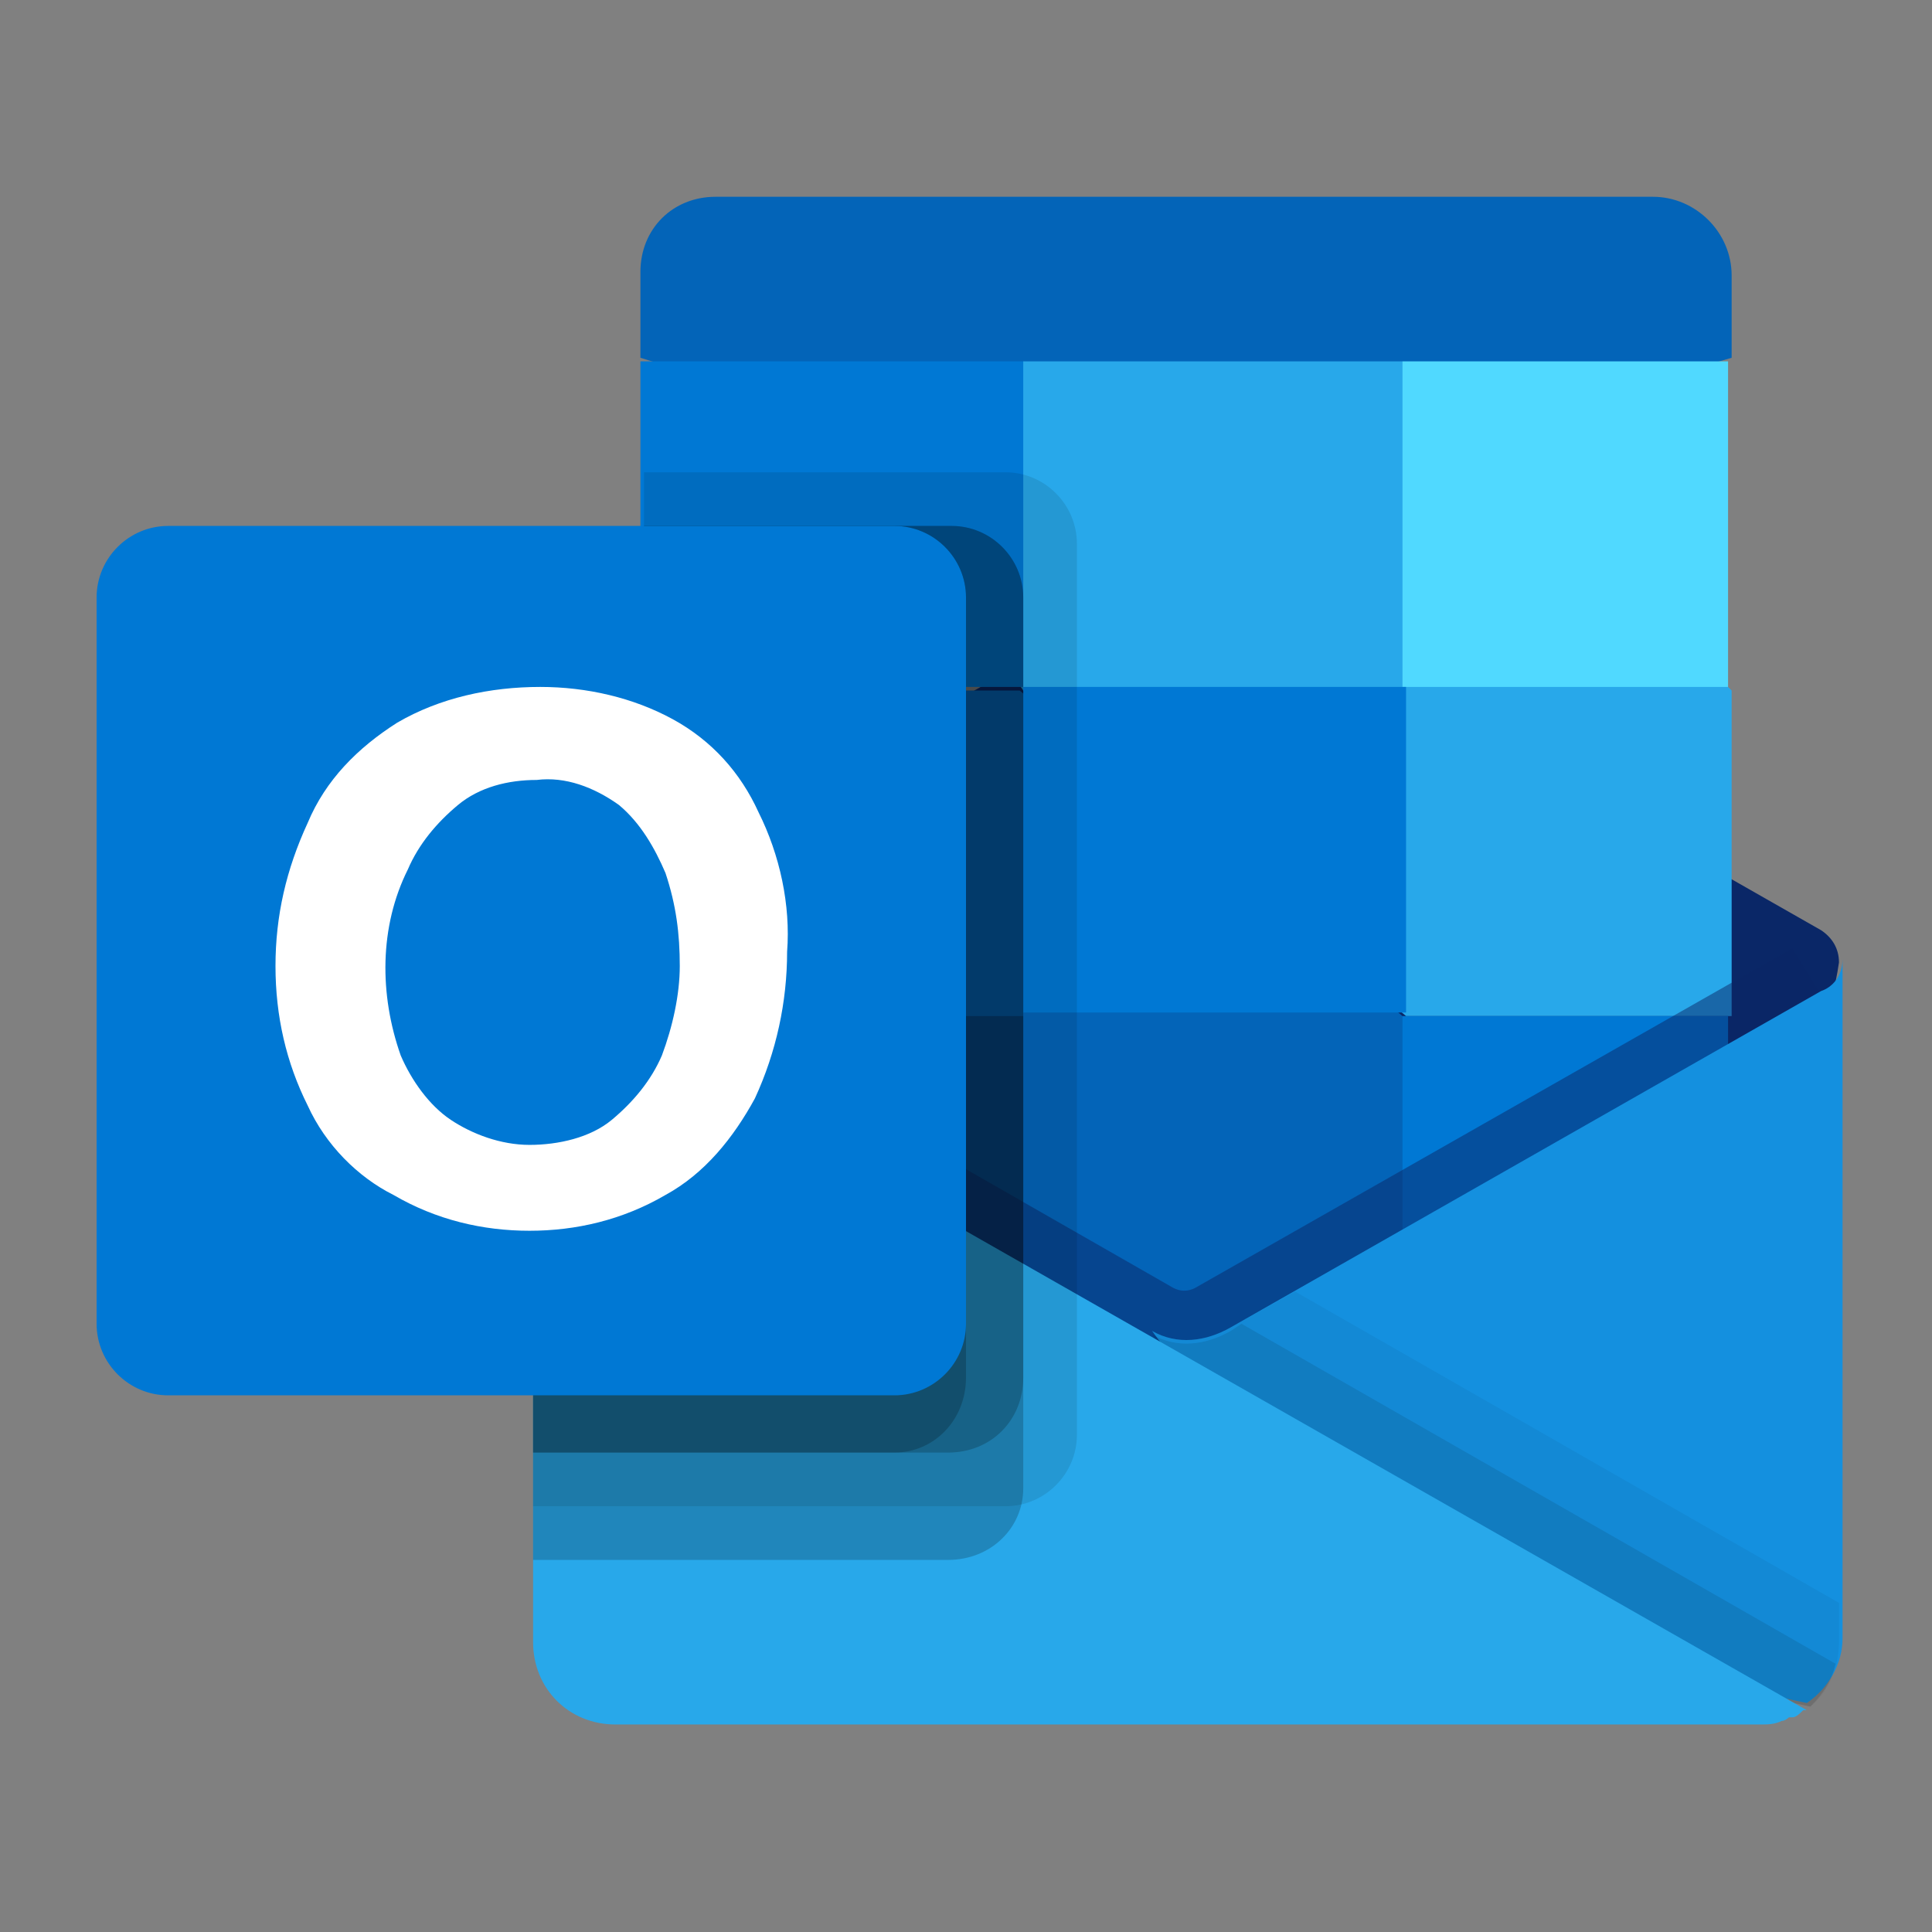 <?xml version="1.0" encoding="utf-8"?>
<!-- Generator: Adobe Illustrator 25.2.3, SVG Export Plug-In . SVG Version: 6.00 Build 0)  -->
<svg version="1.1" xmlns="http://www.w3.org/2000/svg" xmlns:xlink="http://www.w3.org/1999/xlink" x="0px" y="0px"
	 viewBox="0 0 54 54" style="enable-background:new 0 0 54 54;" xml:space="preserve">
<rect x="0" y="0" width="54" height="54" fill="#808080" stroke="none"/>
<path style="fill:#0364B8;" d="M46.2,5.5H20c-1.2,0-2.1,0.9-2.1,2.1c0,0,0,0,0,0l0,0v2.4l14.8,4.6l15.7-4.6V7.7
	C48.4,6.5,47.4,5.5,46.2,5.5C46.2,5.5,46.2,5.5,46.2,5.5z"/>
<path style="fill:#0A2767;" d="M50.9,29c0.2-0.7,0.4-1.4,0.5-2.1c0-0.4-0.2-0.7-0.5-0.9l0,0l0,0l-16.5-9.4l-0.2-0.1
	c-0.6-0.3-1.4-0.3-2,0L32,16.6L15.4,26l0,0c-0.3,0.2-0.5,0.5-0.5,0.9c0.1,0.7,0.3,1.4,0.5,2.1l17.5,12.8L50.9,29z"/>
<path style="fill:#28A8EA;" d="M39.2,10.1H28.6l-3.1,4.6l3.1,4.6l10.7,9.1h9.1v-9.1L39.2,10.1z"/>
<path style="fill:#0078D4;" d="M17.9,10.1h10.7v9.1H17.9V10.1z"/>
<path style="fill:#50D9FF;" d="M39.2,10.1h9.1v9.1h-9.1V10.1z"/>
<path style="fill:#0364B8;" d="M39.2,28.4l-10.7-9.1H17.9v9.1l10.7,9.1l16.5,2.7L39.2,28.4z"/>
<path style="fill:#0078D4;" d="M28.6,19.2h10.7v9.1H28.6V19.2z"/>
<path style="fill:#064A8C;" d="M17.9,28.4h10.7v9.1H17.9V28.4z"/>
<path style="fill:#0078D4;" d="M39.2,28.4h9.1v9.1h-9.1V28.4z"/>
<path style="opacity:0.5;fill:#0A2767;enable-background:new    ;" d="M33.4,40.9l-18-13.1l0.8-1.3l16.6,9.5c0.2,0.1,0.4,0.1,0.6,0
	l16.7-9.5l0.8,1.3L33.4,40.9z"/>
<path style="fill:#1490DF;" d="M50.9,27.7L50.9,27.7L50.9,27.7l-16.5,9.4c-0.7,0.4-1.5,0.5-2.2,0.1l5.7,7.7l12.6,2.7l0,0
	c0.6-0.4,1-1.1,1-1.8v-19C51.5,27.3,51.2,27.6,50.9,27.7z"/>
<path style="opacity:5.000000e-02;enable-background:new    ;" d="M51.4,45.9v-1.1l-15.2-8.7l-1.8,1c-0.7,0.4-1.5,0.5-2.2,0.1
	l5.8,7.8l12.6,2.7l0,0C51.1,47.3,51.4,46.6,51.4,45.9z"/>
<path style="opacity:0.1;enable-background:new    ;" d="M51.3,46.5L34.7,37l-0.3,0.2c-0.7,0.4-1.5,0.5-2.2,0.1l5.8,7.7l12.6,2.7
	l0,0C50.9,47.4,51.2,47,51.3,46.5L51.3,46.5z"/>
<path style="fill:#28A8EA;" d="M15.4,27.8L15.4,27.8L15.4,27.8c-0.3-0.2-0.5-0.5-0.5-0.9v19c0,1.3,1,2.3,2.3,2.3h32
	c0.2,0,0.4,0,0.6-0.1c0.1,0,0.2-0.1,0.2-0.1c0,0,0.1,0,0.1,0c0.1,0,0.2-0.1,0.3-0.2c0,0,0,0,0.1,0L15.4,27.8z"/>
<path style="opacity:0.1;enable-background:new    ;" d="M30.1,40.1V15.2c0-1.1-0.9-2-2-2H18v11.3L15.4,26l0,0
	c-0.3,0.2-0.5,0.5-0.5,0.9l0,0v15.2h13.2C29.2,42.1,30.1,41.2,30.1,40.1C30.1,40.1,30.1,40.1,30.1,40.1z"/>
<path style="opacity:0.2;enable-background:new    ;" d="M28.6,41.6V16.7c0-1.1-0.9-2-2-2H18v9.8L15.4,26l0,0
	c-0.3,0.2-0.5,0.5-0.5,0.9l0,0v16.7h11.6C27.7,43.6,28.6,42.7,28.6,41.6C28.6,41.6,28.6,41.6,28.6,41.6z"/>
<path style="opacity:0.2;enable-background:new    ;" d="M28.6,38.5V16.7c0-1.1-0.9-2-2-2H18v9.8L15.4,26l0,0
	c-0.3,0.2-0.5,0.5-0.5,0.9l0,0v13.7h11.6C27.7,40.6,28.6,39.7,28.6,38.5C28.6,38.6,28.6,38.6,28.6,38.5z"/>
<path style="opacity:0.2;enable-background:new    ;" d="M27,38.5V16.7c0-1.1-0.9-2-2-2h-7v9.8L15.4,26l0,0
	c-0.3,0.2-0.5,0.5-0.5,0.9l0,0v13.7H25C26.1,40.6,27,39.7,27,38.5C27.1,38.6,27.1,38.6,27,38.5z"/>
<path style="fill:#0078D4;" d="M4.7,14.7H25c1.1,0,2,0.9,2,2l0,0V37c0,1.1-0.9,2-2,2H4.7c-1.1,0-2-0.9-2-2l0,0V16.7
	C2.7,15.6,3.6,14.7,4.7,14.7L4.7,14.7z"/>
<path style="fill:#FFFFFF;" d="M8.6,23c0.5-1.2,1.4-2.1,2.5-2.8c1.2-0.7,2.6-1,4-1c1.3,0,2.6,0.3,3.7,0.9c1.1,0.6,1.9,1.5,2.4,2.6
	c0.6,1.2,0.9,2.6,0.8,3.9c0,1.4-0.3,2.8-0.9,4.1c-0.6,1.1-1.4,2.1-2.5,2.7c-1.2,0.7-2.5,1-3.8,1c-1.3,0-2.6-0.3-3.8-1
	C10,32.9,9.1,32,8.6,30.9C8,29.7,7.7,28.4,7.7,27C7.7,25.6,8,24.3,8.6,23z M11.2,29.5c0.3,0.7,0.8,1.4,1.4,1.8
	c0.6,0.4,1.4,0.7,2.2,0.7c0.8,0,1.7-0.2,2.3-0.7c0.6-0.5,1.1-1.1,1.4-1.8c0.3-0.8,0.5-1.7,0.5-2.5c0-0.9-0.1-1.7-0.4-2.6
	c-0.3-0.7-0.7-1.4-1.3-1.9c-0.7-0.5-1.5-0.8-2.3-0.7c-0.8,0-1.6,0.2-2.2,0.7c-0.6,0.5-1.1,1.1-1.4,1.8
	C10.6,25.9,10.6,27.8,11.2,29.5L11.2,29.5z"/>
</svg>
